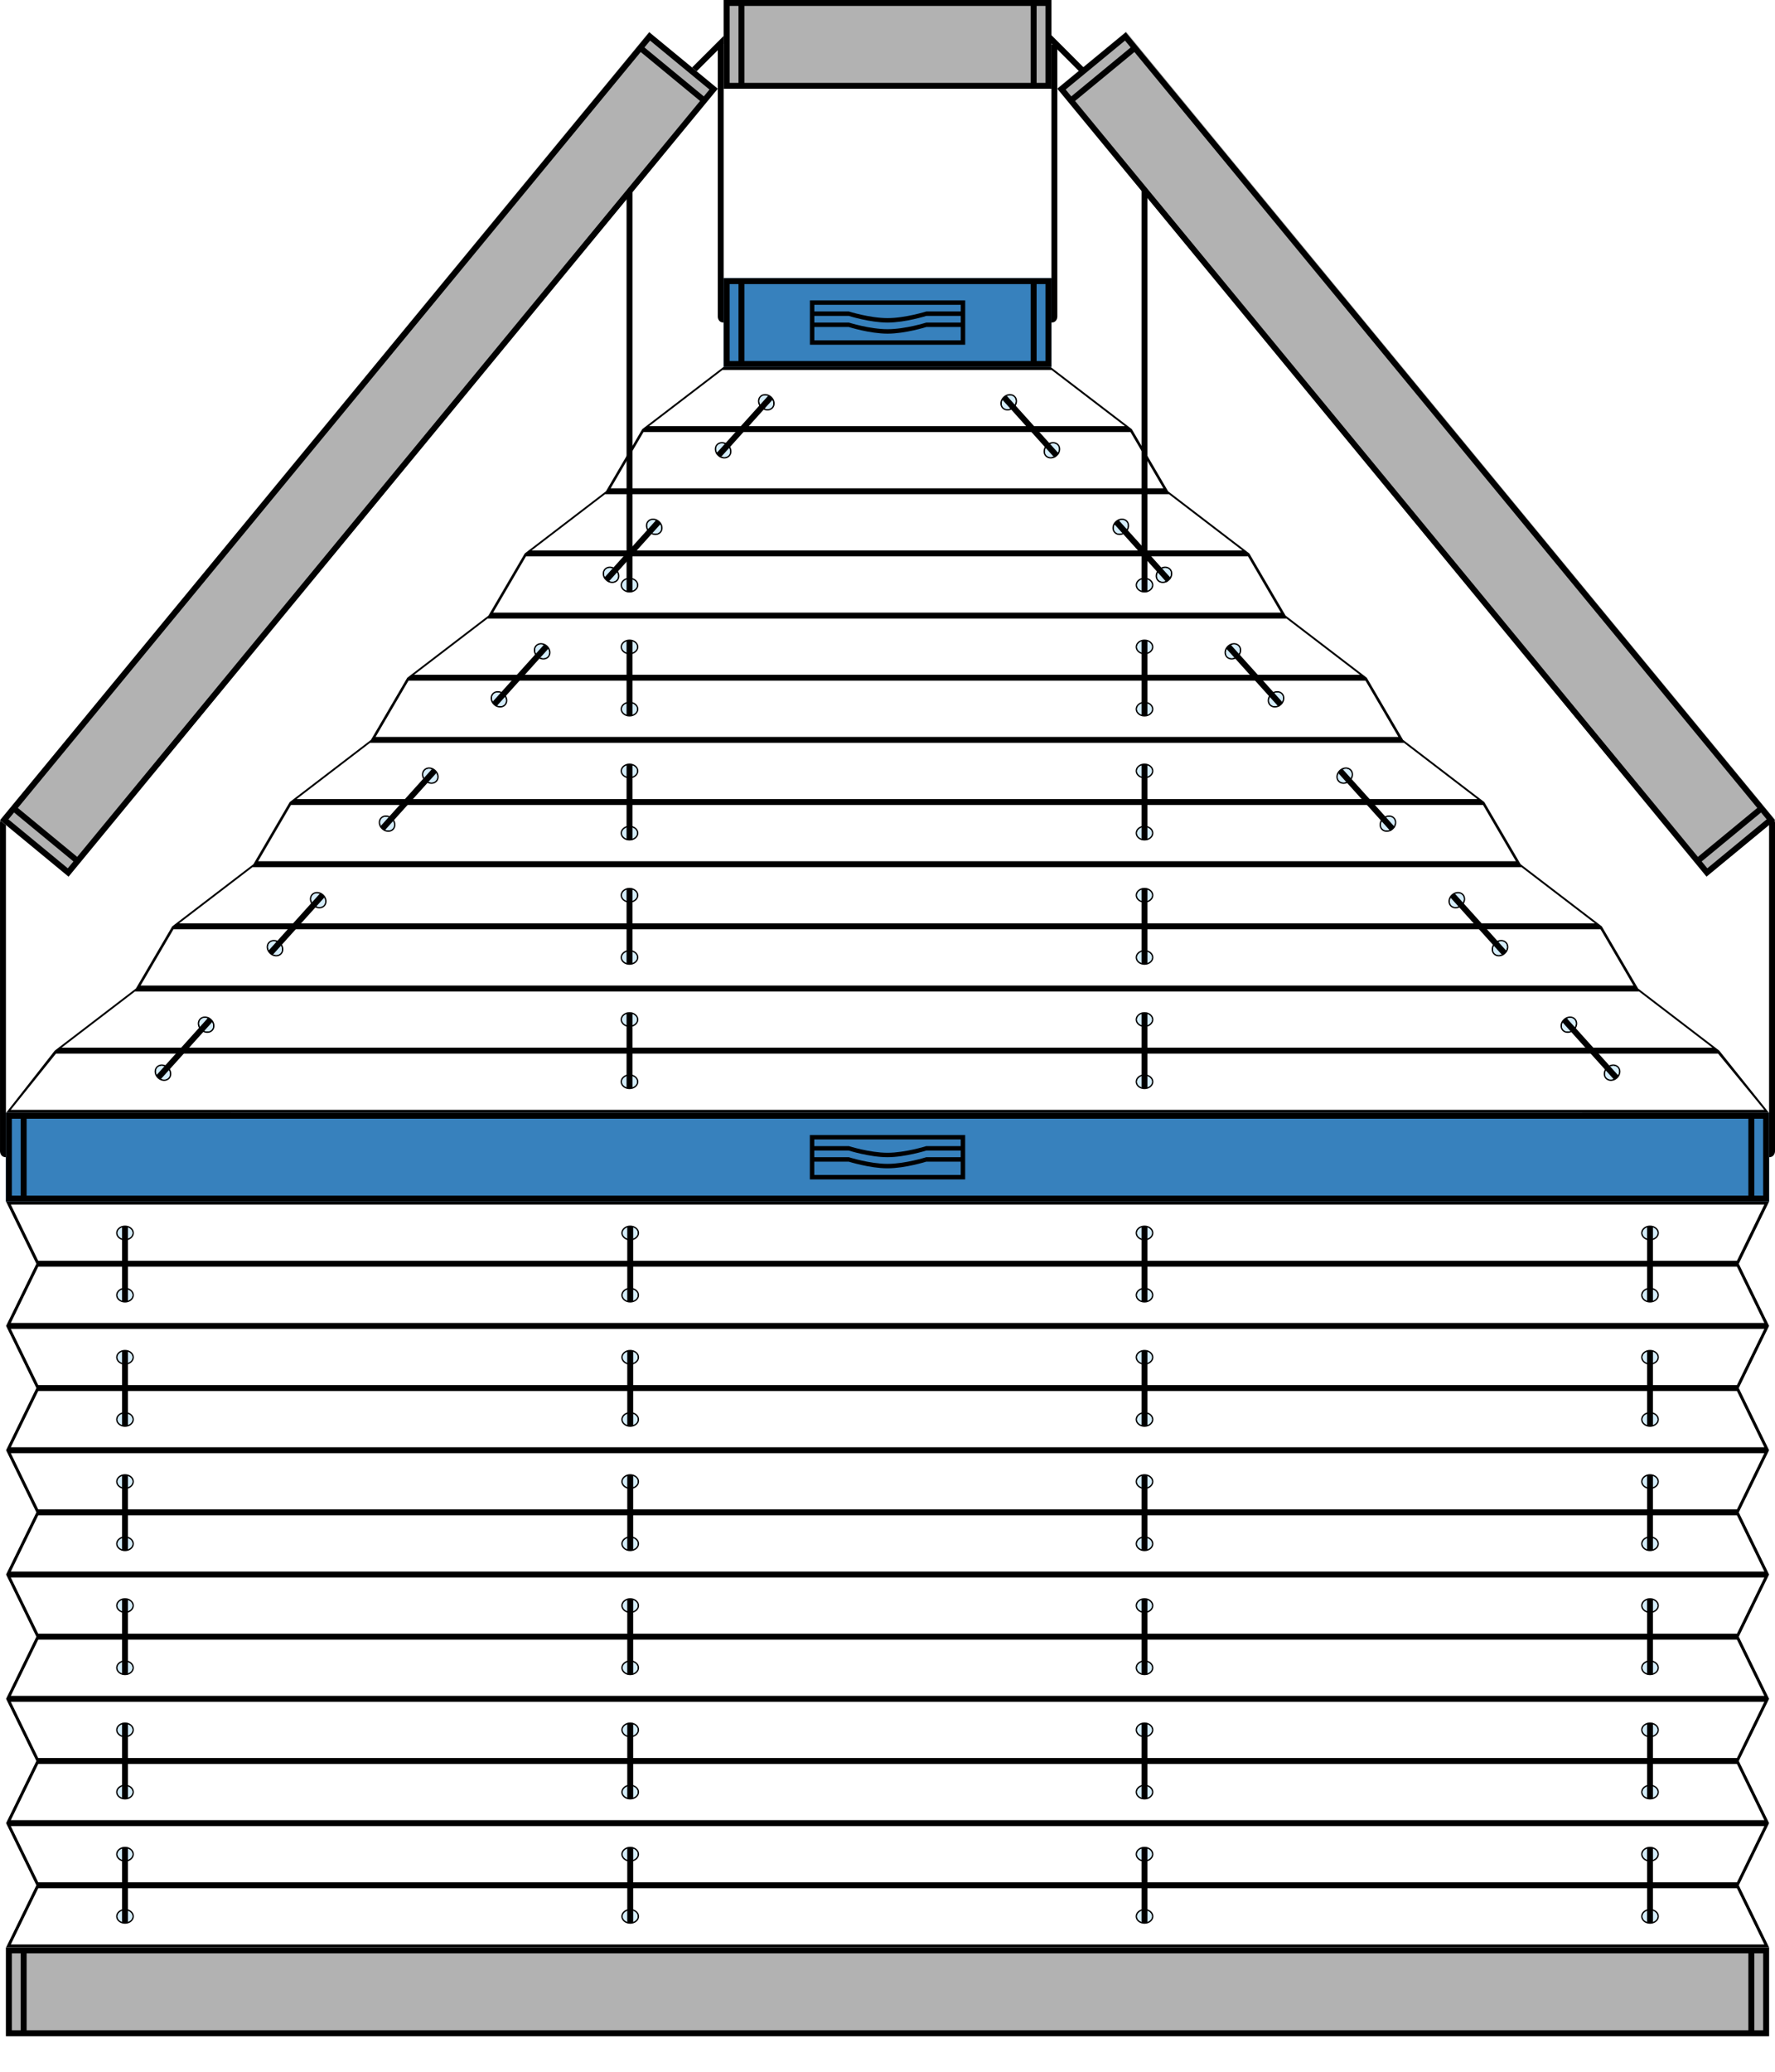 <?xml version="1.0" encoding="utf-8"?>
<!-- Generator: Adobe Illustrator 16.0.0, SVG Export Plug-In . SVG Version: 6.00 Build 0)  -->
<!DOCTYPE svg PUBLIC "-//W3C//DTD SVG 1.1//EN" "http://www.w3.org/Graphics/SVG/1.1/DTD/svg11.dtd">
<svg version="1.1" id="Ebene_1" xmlns="http://www.w3.org/2000/svg" xmlns:xlink="http://www.w3.org/1999/xlink" x="0px" y="0px"
	 width="170.08px" height="198.43px" viewBox="0 0 170.08 198.43" enable-background="new 0 0 170.08 198.43" xml:space="preserve">
<rect x="69.345" y="26.642" fill="#3781BD" width="31.401" height="8.504"/>
<path d="M100.179,34.579h-0.851v-7.37h0.851V34.579z M69.911,27.208h0.851v7.37h-0.851V27.208z M71.329,27.208h27.433v7.37H71.329
	V27.208z M100.745,35.146v-0.567v-7.37v-0.567h-0.566H69.911h-0.566v0.567v7.37v0.567h0.566h0.852h0.566h27.433h0.566h0.851H100.745
	z"/>
<g>
	<path d="M92.061,29.193v0.638h-3.298c0,0-2.017,0.637-3.718,0.637c-1.7,0-3.712-0.637-3.712-0.637H78.03v-0.638H92.061z
		 M88.763,30.894c0,0-2.017,0.637-3.718,0.637c-1.7,0-3.712-0.637-3.712-0.637H78.03v-0.638h3.297c0,0,2.018,0.638,3.718,0.638
		c1.701,0,3.721-0.638,3.721-0.638h3.295v0.638H88.763z M78.03,32.595v-1.276h3.297c0,0,2.018,0.638,3.718,0.638
		c1.701,0,3.721-0.638,3.721-0.638h3.295v1.276H78.03z M92.486,28.768H77.604v4.252h14.882V28.768z"/>
	<path d="M68.778,30.327V4.819c0-0.567,0.566-0.567,0.566-0.567v0.567v25.508v0.567C68.778,30.894,68.778,30.327,68.778,30.327"/>
</g>
<rect x="67.732" y="2.901" transform="matrix(-0.707 -0.708 0.708 -0.707 112.386 57.033)" width="0.567" height="4.639"/>
<rect x="0.568" y="106.58" fill="#3781BD" width="168.944" height="8.504"/>
<path d="M1.135,107.148h0.85v7.369h-0.85V107.148z M2.552,107.148h164.976v7.369H2.552V107.148z M168.096,107.148h0.85v7.369h-0.85
	V107.148z M168.945,106.58h-0.85h-0.567H2.552H1.985h-0.85H0.568v0.568v7.369v0.566h0.567h167.81h0.567v-0.566v-7.369v-0.568
	H168.945z"/>
<g>
	<path d="M92.056,109.133v0.637h-3.297c0,0-2.018,0.639-3.719,0.639c-1.7,0-3.712-0.639-3.712-0.639h-3.304v-0.637H92.056z
		 M88.759,110.832c0,0-2.018,0.639-3.719,0.639c-1.7,0-3.712-0.639-3.712-0.639h-3.304v-0.637h3.297c0,0,2.019,0.637,3.719,0.637
		c1.701,0,3.721-0.637,3.721-0.637h3.295v0.637H88.759z M78.024,112.533v-1.275h3.297c0,0,2.019,0.639,3.719,0.639
		c1.701,0,3.721-0.639,3.721-0.639h3.295v1.275H78.024z M92.481,108.707H77.599v4.252h14.883V108.707z"/>
	<path d="M0.001,110.266V78.832c0-0.567,0.567-0.567,0.567-0.567v0.567v31.434v0.566C0.001,110.832,0.001,110.266,0.001,110.266"/>
	<path d="M37.619,79.357c-0.218,0.242-0.63,0.227-0.921-0.035c-0.291-0.263-0.35-0.67-0.133-0.912
		c0.218-0.242,0.63-0.226,0.921,0.035C37.776,78.707,37.835,79.117,37.619,79.357 M37.724,79.453
		c0.272-0.303,0.21-0.803-0.139-1.116s-0.853-0.324-1.125-0.022c-0.272,0.303-0.21,0.803,0.139,1.116S37.452,79.755,37.724,79.453"
		/>
	<path fill="#D4EDFB" d="M36.697,79.321c0.291,0.263,0.703,0.278,0.921,0.036c0.217-0.241,0.158-0.65-0.133-0.911
		c-0.291-0.262-0.703-0.278-0.921-0.036C36.348,78.651,36.406,79.06,36.697,79.321"/>
	<path d="M41.757,74.762c-0.218,0.242-0.63,0.227-0.921-0.035c-0.291-0.263-0.35-0.67-0.133-0.912
		c0.218-0.242,0.63-0.226,0.921,0.035C41.915,74.111,41.974,74.521,41.757,74.762 M41.862,74.857
		c0.272-0.303,0.21-0.803-0.139-1.116s-0.853-0.324-1.125-0.022c-0.272,0.303-0.21,0.803,0.139,1.116
		C41.085,75.148,41.59,75.159,41.862,74.857"/>
	<path fill="#D4EDFB" d="M40.835,74.726c0.291,0.263,0.703,0.278,0.921,0.036c0.217-0.241,0.158-0.65-0.133-0.911
		c-0.291-0.262-0.703-0.278-0.921-0.036C40.485,74.056,40.544,74.464,40.835,74.726"/>
	<path d="M31.018,86.689c-0.218,0.242-0.63,0.226-0.921-0.037c-0.291-0.262-0.35-0.67-0.133-0.911
		c0.218-0.242,0.63-0.226,0.921,0.036S31.234,86.447,31.018,86.689 M31.123,86.784c0.272-0.302,0.21-0.802-0.139-1.116
		s-0.853-0.324-1.125-0.021c-0.272,0.302-0.21,0.802,0.139,1.115C30.347,87.076,30.851,87.086,31.123,86.784"/>
	<path fill="#D4EDFB" d="M30.097,86.652c0.291,0.262,0.703,0.278,0.921,0.037c0.217-0.242,0.158-0.65-0.133-0.912
		s-0.703-0.279-0.921-0.037C29.747,85.982,29.806,86.391,30.097,86.652"/>
	<path d="M20.278,98.615c-0.218,0.242-0.63,0.227-0.921-0.035s-0.35-0.67-0.133-0.912c0.218-0.242,0.63-0.227,0.921,0.035
		C20.437,97.967,20.496,98.375,20.278,98.615 M20.383,98.711c0.272-0.303,0.21-0.803-0.139-1.115
		c-0.349-0.314-0.853-0.324-1.125-0.023c-0.272,0.303-0.21,0.803,0.139,1.117S20.111,99.014,20.383,98.711"/>
	<path fill="#D4EDFB" d="M19.357,98.58c0.291,0.262,0.703,0.277,0.921,0.035c0.217-0.24,0.158-0.65-0.133-0.91
		c-0.291-0.262-0.703-0.279-0.921-0.037C19.007,97.91,19.066,98.318,19.357,98.58"/>
	<path d="M26.879,91.285c-0.218,0.242-0.63,0.226-0.921-0.037c-0.291-0.262-0.35-0.67-0.133-0.911
		c0.218-0.242,0.63-0.226,0.921,0.036S27.097,91.044,26.879,91.285 M26.984,91.38c0.272-0.302,0.21-0.802-0.139-1.116
		c-0.349-0.314-0.853-0.324-1.125-0.021c-0.272,0.302-0.21,0.802,0.139,1.115C26.208,91.672,26.712,91.682,26.984,91.38"/>
	<path fill="#D4EDFB" d="M25.958,91.248c0.291,0.262,0.703,0.278,0.921,0.037c0.217-0.242,0.158-0.65-0.133-0.912
		s-0.703-0.279-0.921-0.037C25.608,90.578,25.667,90.986,25.958,91.248"/>
	<path d="M16.14,103.211c-0.218,0.242-0.63,0.227-0.921-0.035s-0.35-0.67-0.133-0.912c0.218-0.242,0.63-0.225,0.921,0.035
		C16.298,102.563,16.357,102.969,16.14,103.211 M16.246,103.307c0.272-0.303,0.21-0.803-0.139-1.115
		c-0.349-0.314-0.853-0.324-1.125-0.023c-0.272,0.303-0.21,0.803,0.139,1.117C15.469,103.6,15.973,103.609,16.246,103.307"/>
	<path fill="#D4EDFB" d="M15.219,103.176c0.291,0.262,0.703,0.277,0.921,0.035c0.217-0.24,0.158-0.65-0.133-0.91
		c-0.291-0.262-0.703-0.279-0.921-0.037C14.869,102.506,14.928,102.914,15.219,103.176"/>
</g>
<rect x="35.396" y="76.313" transform="matrix(0.669 -0.743 0.743 0.669 -43.967 54.43)" width="7.509" height="0.568"/>
<rect x="24.677" y="88.218" transform="matrix(0.669 -0.743 0.743 0.669 -56.358 50.403)" width="7.509" height="0.569"/>
<rect x="13.938" y="100.145" transform="matrix(0.669 -0.743 0.743 0.669 -68.776 46.372)" width="7.509" height="0.567"/>
<g>
	<path d="M48.338,67.453c-0.218,0.242-0.63,0.226-0.921-0.036s-0.35-0.67-0.133-0.912c0.218-0.242,0.63-0.225,0.921,0.036
		C48.496,66.803,48.556,67.211,48.338,67.453 M48.442,67.547c0.272-0.302,0.211-0.802-0.139-1.116
		c-0.349-0.314-0.853-0.324-1.125-0.022c-0.271,0.302-0.209,0.802,0.139,1.116C47.667,67.84,48.171,67.85,48.442,67.547"/>
	<path fill="#D4EDFB" d="M47.417,67.416c0.291,0.262,0.703,0.278,0.921,0.036c0.218-0.241,0.158-0.65-0.133-0.911
		c-0.291-0.262-0.703-0.279-0.921-0.037C47.067,66.746,47.126,67.154,47.417,67.416"/>
	<path d="M52.476,62.857c-0.217,0.242-0.629,0.226-0.92-0.036c-0.291-0.262-0.351-0.67-0.134-0.912
		c0.218-0.242,0.63-0.225,0.921,0.036C52.634,62.207,52.692,62.616,52.476,62.857 M52.581,62.952
		c0.271-0.302,0.21-0.802-0.139-1.116c-0.35-0.314-0.854-0.324-1.125-0.022c-0.272,0.302-0.211,0.802,0.139,1.116
		S52.31,63.254,52.581,62.952"/>
	<path fill="#D4EDFB" d="M51.556,62.82c0.291,0.262,0.703,0.278,0.92,0.036c0.217-0.241,0.158-0.65-0.133-0.911
		c-0.291-0.262-0.703-0.279-0.921-0.037C51.205,62.15,51.265,62.559,51.556,62.82"/>
</g>
<rect x="46.116" y="64.408" transform="matrix(0.669 -0.743 0.743 0.669 -31.575 58.465)" width="7.509" height="0.568"/>
<g>
	<path d="M59.077,55.525c-0.218,0.242-0.63,0.226-0.921-0.036c-0.291-0.262-0.351-0.67-0.133-0.912
		c0.218-0.242,0.63-0.225,0.921,0.036C59.235,54.875,59.294,55.285,59.077,55.525 M59.183,55.621
		c0.271-0.302,0.209-0.802-0.139-1.116c-0.35-0.314-0.854-0.324-1.125-0.022c-0.272,0.302-0.211,0.802,0.139,1.116
		C58.406,55.913,58.91,55.922,59.183,55.621"/>
	<path fill="#D4EDFB" d="M58.156,55.489c0.291,0.262,0.703,0.278,0.921,0.036c0.217-0.241,0.158-0.649-0.133-0.911
		s-0.703-0.279-0.922-0.037C57.806,54.819,57.865,55.227,58.156,55.489"/>
	<path d="M63.216,50.93c-0.219,0.242-0.631,0.226-0.922-0.036c-0.291-0.262-0.35-0.67-0.133-0.912
		c0.219-0.242,0.631-0.225,0.921,0.036C63.373,50.28,63.433,50.689,63.216,50.93 M63.32,51.025c0.272-0.302,0.21-0.802-0.14-1.116
		c-0.349-0.314-0.853-0.324-1.125-0.022c-0.271,0.302-0.209,0.802,0.14,1.116S63.048,51.327,63.32,51.025"/>
	<path fill="#D4EDFB" d="M62.294,50.894c0.291,0.262,0.703,0.278,0.922,0.036c0.217-0.241,0.157-0.649-0.134-0.911
		s-0.702-0.279-0.921-0.037C61.944,50.224,62.003,50.631,62.294,50.894"/>
</g>
<rect x="56.854" y="52.481" transform="matrix(0.669 -0.743 0.743 0.669 -19.158 62.498)" width="7.51" height="0.567"/>
<g>
	<path d="M69.816,43.599c-0.218,0.242-0.63,0.226-0.921-0.036s-0.35-0.67-0.133-0.912c0.218-0.242,0.629-0.225,0.92,0.036
		C69.974,42.949,70.033,43.357,69.816,43.599 M69.921,43.693c0.272-0.302,0.211-0.802-0.139-1.116s-0.854-0.324-1.125-0.022
		c-0.271,0.302-0.21,0.802,0.139,1.116C69.146,43.985,69.649,43.996,69.921,43.693"/>
	<path fill="#D4EDFB" d="M68.896,43.562c0.291,0.262,0.703,0.278,0.921,0.036c0.217-0.241,0.157-0.649-0.134-0.911
		c-0.291-0.262-0.702-0.279-0.92-0.037C68.546,42.892,68.604,43.3,68.896,43.562"/>
	<path d="M73.954,39.003c-0.218,0.242-0.63,0.226-0.921-0.036s-0.351-0.67-0.133-0.912c0.218-0.242,0.63-0.225,0.921,0.036
		C74.112,38.353,74.171,38.762,73.954,39.003 M74.06,39.098c0.271-0.302,0.209-0.802-0.139-1.116
		c-0.35-0.314-0.854-0.324-1.125-0.022c-0.272,0.302-0.211,0.802,0.139,1.116C73.283,39.39,73.787,39.4,74.06,39.098"/>
	<path fill="#D4EDFB" d="M73.033,38.966c0.291,0.262,0.703,0.278,0.921,0.036c0.217-0.241,0.158-0.649-0.133-0.911
		c-0.291-0.262-0.703-0.279-0.921-0.037C72.683,38.296,72.742,38.705,73.033,38.966"/>
</g>
<rect x="67.594" y="40.554" transform="matrix(0.669 -0.743 0.743 0.669 -6.739 66.541)" width="7.51" height="0.567"/>
<path d="M3.664,180.852h162.768l2.627,5.385H1.036L3.664,180.852z M1.036,174.896h168.022l-2.627,5.387H3.664L1.036,174.896z
	 M3.664,168.945h162.768l2.627,5.385H1.036L3.664,168.945z M1.036,162.992h168.022l-2.627,5.387H3.664L1.036,162.992z
	 M3.664,157.039h162.768l2.627,5.387H1.036L3.664,157.039z M1.036,151.086h168.022l-2.627,5.387H3.664L1.036,151.086z
	 M3.664,145.133h162.768l2.627,5.387H1.036L3.664,145.133z M1.036,139.18h168.022l-2.627,5.385H3.664L1.036,139.18z M3.664,133.227
	h162.768l2.627,5.387H1.036L3.664,133.227z M1.036,127.275h168.022l-2.627,5.385H3.664L1.036,127.275z M3.664,121.32h162.768
	l2.627,5.389H1.036L3.664,121.32z M1.036,115.369h168.022l-2.627,5.385H3.664L1.036,115.369z M0.583,115.086l2.902,5.953
	l-2.902,5.951l2.902,5.953l-2.902,5.953l2.902,5.953l-2.902,5.953l2.902,5.953l-2.902,5.953l2.902,5.953l-2.902,5.951l2.902,5.953
	l-2.902,5.953h168.931l-2.904-5.953l2.904-5.953l-2.904-5.951l2.904-5.953l-2.904-5.953l2.904-5.953l-2.904-5.953l2.904-5.953
	l-2.904-5.953l2.904-5.953l-2.904-5.951l2.904-5.953H0.583z"/>
<g>
	<path d="M158.812,159.732c0,0.313-0.316,0.566-0.708,0.566s-0.709-0.254-0.709-0.566s0.317-0.566,0.709-0.566
		S158.812,159.42,158.812,159.732 M158.954,159.732c0-0.391-0.381-0.709-0.851-0.709s-0.851,0.318-0.851,0.709
		s0.381,0.709,0.851,0.709S158.954,160.123,158.954,159.732"/>
	<path fill="#D4EDFB" d="M158.104,160.299c0.391,0,0.709-0.254,0.709-0.566s-0.318-0.566-0.709-0.566s-0.709,0.254-0.709,0.566
		S157.713,160.299,158.104,160.299"/>
	<path d="M158.812,153.779c0,0.313-0.316,0.566-0.708,0.566s-0.709-0.254-0.709-0.566s0.317-0.566,0.709-0.566
		S158.812,153.467,158.812,153.779 M158.954,153.779c0-0.391-0.381-0.709-0.851-0.709s-0.851,0.318-0.851,0.709
		s0.381,0.709,0.851,0.709S158.954,154.17,158.954,153.779"/>
	<path fill="#D4EDFB" d="M158.104,154.346c0.391,0,0.709-0.254,0.709-0.566s-0.318-0.566-0.709-0.566s-0.709,0.254-0.709,0.566
		S157.713,154.346,158.104,154.346"/>
	<path d="M158.812,165.686c0,0.313-0.316,0.566-0.708,0.566s-0.709-0.254-0.709-0.566s0.317-0.566,0.709-0.566
		S158.812,165.373,158.812,165.686 M158.954,165.686c0-0.391-0.381-0.709-0.851-0.709s-0.851,0.318-0.851,0.709
		s0.381,0.709,0.851,0.709S158.954,166.076,158.954,165.686"/>
	<path fill="#D4EDFB" d="M158.104,166.252c0.391,0,0.709-0.254,0.709-0.566s-0.318-0.566-0.709-0.566s-0.709,0.254-0.709,0.566
		S157.713,166.252,158.104,166.252"/>
	<path d="M158.812,177.592c0,0.313-0.316,0.566-0.708,0.566s-0.709-0.254-0.709-0.566c0-0.314,0.317-0.568,0.709-0.568
		S158.812,177.277,158.812,177.592 M158.954,177.592c0-0.393-0.381-0.709-0.851-0.709s-0.851,0.316-0.851,0.709
		c0,0.391,0.381,0.709,0.851,0.709S158.954,177.982,158.954,177.592"/>
	<path fill="#D4EDFB" d="M158.104,178.158c0.391,0,0.709-0.254,0.709-0.566c0-0.314-0.318-0.568-0.709-0.568
		s-0.709,0.254-0.709,0.568C157.395,177.904,157.713,178.158,158.104,178.158"/>
	<path d="M158.812,171.639c0,0.313-0.316,0.566-0.708,0.566s-0.709-0.254-0.709-0.566s0.317-0.568,0.709-0.568
		S158.812,171.326,158.812,171.639 M158.954,171.639c0-0.391-0.381-0.709-0.851-0.709s-0.851,0.318-0.851,0.709
		s0.381,0.709,0.851,0.709S158.954,172.029,158.954,171.639"/>
	<path fill="#D4EDFB" d="M158.104,172.205c0.391,0,0.709-0.254,0.709-0.566c0-0.314-0.318-0.568-0.709-0.568
		s-0.709,0.254-0.709,0.568C157.395,171.951,157.713,172.205,158.104,172.205"/>
	<path d="M158.812,183.543c0,0.314-0.316,0.568-0.708,0.568s-0.709-0.254-0.709-0.568c0-0.313,0.317-0.566,0.709-0.566
		S158.812,183.23,158.812,183.543 M158.954,183.543c0-0.391-0.381-0.709-0.851-0.709s-0.851,0.318-0.851,0.709
		c0,0.393,0.381,0.709,0.851,0.709S158.954,183.936,158.954,183.543"/>
	<path fill="#D4EDFB" d="M158.104,184.111c0.391,0,0.709-0.254,0.709-0.568c0-0.313-0.318-0.566-0.709-0.566
		s-0.709,0.254-0.709,0.566C157.395,183.857,157.713,184.111,158.104,184.111"/>
</g>
<rect x="157.821" y="153.156" width="0.565" height="7.229"/>
<rect x="157.821" y="165.033" width="0.565" height="7.229"/>
<rect x="157.821" y="176.938" width="0.565" height="7.229"/>
<g>
	<path d="M158.812,147.855c0,0.313-0.316,0.566-0.708,0.566s-0.709-0.254-0.709-0.566s0.317-0.566,0.709-0.566
		S158.812,147.543,158.812,147.855 M158.954,147.855c0-0.391-0.381-0.709-0.851-0.709s-0.851,0.318-0.851,0.709
		s0.381,0.709,0.851,0.709S158.954,148.246,158.954,147.855"/>
	<path fill="#D4EDFB" d="M158.104,148.422c0.391,0,0.709-0.254,0.709-0.566s-0.318-0.568-0.709-0.568s-0.709,0.256-0.709,0.568
		S157.713,148.422,158.104,148.422"/>
	<path d="M158.812,141.902c0,0.313-0.316,0.566-0.708,0.566s-0.709-0.254-0.709-0.566s0.317-0.566,0.709-0.566
		S158.812,141.59,158.812,141.902 M158.954,141.902c0-0.391-0.381-0.709-0.851-0.709s-0.851,0.318-0.851,0.709
		s0.381,0.709,0.851,0.709S158.954,142.293,158.954,141.902"/>
	<path fill="#D4EDFB" d="M158.104,142.469c0.391,0,0.709-0.254,0.709-0.566s-0.318-0.566-0.709-0.566s-0.709,0.254-0.709,0.566
		S157.713,142.469,158.104,142.469"/>
</g>
<rect x="157.821" y="141.279" width="0.565" height="7.229"/>
<g>
	<path d="M158.812,135.949c0,0.313-0.316,0.566-0.708,0.566s-0.709-0.254-0.709-0.566s0.317-0.566,0.709-0.566
		S158.812,135.637,158.812,135.949 M158.954,135.949c0-0.391-0.381-0.709-0.851-0.709s-0.851,0.318-0.851,0.709
		s0.381,0.709,0.851,0.709S158.954,136.34,158.954,135.949"/>
	<path fill="#D4EDFB" d="M158.104,136.516c0.391,0,0.709-0.254,0.709-0.566s-0.318-0.566-0.709-0.566s-0.709,0.254-0.709,0.566
		S157.713,136.516,158.104,136.516"/>
	<path d="M158.812,129.996c0,0.314-0.316,0.568-0.708,0.568s-0.709-0.254-0.709-0.568c0-0.313,0.317-0.566,0.709-0.566
		S158.812,129.684,158.812,129.996 M158.954,129.996c0-0.391-0.381-0.709-0.851-0.709s-0.851,0.318-0.851,0.709
		s0.381,0.709,0.851,0.709S158.954,130.387,158.954,129.996"/>
	<path fill="#D4EDFB" d="M158.104,130.564c0.391,0,0.709-0.256,0.709-0.568s-0.318-0.566-0.709-0.566s-0.709,0.254-0.709,0.566
		S157.713,130.564,158.104,130.564"/>
</g>
<rect x="157.821" y="129.371" width="0.565" height="7.23"/>
<g>
	<path d="M158.812,124.043c0,0.314-0.316,0.568-0.708,0.568s-0.709-0.254-0.709-0.568c0-0.313,0.317-0.566,0.709-0.566
		S158.812,123.73,158.812,124.043 M158.954,124.043c0-0.391-0.381-0.709-0.851-0.709s-0.851,0.318-0.851,0.709
		c0,0.393,0.381,0.709,0.851,0.709S158.954,124.436,158.954,124.043"/>
	<path fill="#D4EDFB" d="M158.104,124.611c0.391,0,0.709-0.254,0.709-0.568c0-0.313-0.318-0.566-0.709-0.566
		s-0.709,0.254-0.709,0.566C157.395,124.357,157.713,124.611,158.104,124.611"/>
	<path d="M158.812,118.092c0,0.313-0.316,0.566-0.708,0.566s-0.709-0.254-0.709-0.566c0-0.314,0.317-0.568,0.709-0.568
		S158.812,117.777,158.812,118.092 M158.954,118.092c0-0.393-0.381-0.711-0.851-0.711s-0.851,0.318-0.851,0.711
		c0,0.391,0.381,0.709,0.851,0.709S158.954,118.482,158.954,118.092"/>
	<path fill="#D4EDFB" d="M158.104,118.658c0.391,0,0.709-0.254,0.709-0.566c0-0.314-0.318-0.568-0.709-0.568
		s-0.709,0.254-0.709,0.568C157.395,118.404,157.713,118.658,158.104,118.658"/>
</g>
<rect x="157.821" y="117.467" width="0.565" height="7.229"/>
<g>
	<path d="M110.374,159.732c0,0.313-0.317,0.566-0.708,0.566c-0.393,0-0.709-0.254-0.709-0.566s0.316-0.566,0.709-0.566
		C110.057,159.166,110.374,159.42,110.374,159.732 M110.516,159.732c0-0.391-0.381-0.709-0.85-0.709
		c-0.471,0-0.852,0.318-0.852,0.709s0.381,0.709,0.852,0.709C110.135,160.441,110.516,160.123,110.516,159.732"/>
	<path fill="#D4EDFB" d="M109.665,160.299c0.392,0,0.709-0.254,0.709-0.566s-0.317-0.566-0.709-0.566
		c-0.391,0-0.709,0.254-0.709,0.566S109.274,160.299,109.665,160.299"/>
	<path d="M110.374,153.779c0,0.313-0.317,0.566-0.708,0.566c-0.393,0-0.709-0.254-0.709-0.566s0.316-0.566,0.709-0.566
		C110.057,153.213,110.374,153.467,110.374,153.779 M110.516,153.779c0-0.391-0.381-0.709-0.85-0.709
		c-0.471,0-0.852,0.318-0.852,0.709s0.381,0.709,0.852,0.709C110.135,154.488,110.516,154.17,110.516,153.779"/>
	<path fill="#D4EDFB" d="M109.665,154.346c0.392,0,0.709-0.254,0.709-0.566s-0.317-0.566-0.709-0.566
		c-0.391,0-0.709,0.254-0.709,0.566S109.274,154.346,109.665,154.346"/>
	<path d="M110.374,165.686c0,0.313-0.317,0.566-0.708,0.566c-0.393,0-0.709-0.254-0.709-0.566s0.316-0.566,0.709-0.566
		C110.057,165.119,110.374,165.373,110.374,165.686 M110.516,165.686c0-0.391-0.381-0.709-0.85-0.709
		c-0.471,0-0.852,0.318-0.852,0.709s0.381,0.709,0.852,0.709C110.135,166.395,110.516,166.076,110.516,165.686"/>
	<path fill="#D4EDFB" d="M109.665,166.252c0.392,0,0.709-0.254,0.709-0.566s-0.317-0.566-0.709-0.566
		c-0.391,0-0.709,0.254-0.709,0.566S109.274,166.252,109.665,166.252"/>
	<path d="M110.374,177.592c0,0.313-0.317,0.566-0.708,0.566c-0.393,0-0.709-0.254-0.709-0.566c0-0.314,0.316-0.568,0.709-0.568
		C110.057,177.023,110.374,177.277,110.374,177.592 M110.516,177.592c0-0.393-0.381-0.709-0.85-0.709
		c-0.471,0-0.852,0.316-0.852,0.709c0,0.391,0.381,0.709,0.852,0.709C110.135,178.301,110.516,177.982,110.516,177.592"/>
	<path fill="#D4EDFB" d="M109.665,178.158c0.392,0,0.709-0.254,0.709-0.566c0-0.314-0.317-0.568-0.709-0.568
		c-0.391,0-0.709,0.254-0.709,0.568C108.956,177.904,109.274,178.158,109.665,178.158"/>
	<path d="M110.374,171.639c0,0.313-0.317,0.566-0.708,0.566c-0.393,0-0.709-0.254-0.709-0.566s0.316-0.568,0.709-0.568
		C110.057,171.07,110.374,171.326,110.374,171.639 M110.516,171.639c0-0.391-0.381-0.709-0.85-0.709
		c-0.471,0-0.852,0.318-0.852,0.709s0.381,0.709,0.852,0.709C110.135,172.348,110.516,172.029,110.516,171.639"/>
	<path fill="#D4EDFB" d="M109.665,172.205c0.392,0,0.709-0.254,0.709-0.566c0-0.314-0.317-0.568-0.709-0.568
		c-0.391,0-0.709,0.254-0.709,0.568C108.956,171.951,109.274,172.205,109.665,172.205"/>
	<path d="M110.374,183.543c0,0.314-0.317,0.568-0.708,0.568c-0.393,0-0.709-0.254-0.709-0.568c0-0.313,0.316-0.566,0.709-0.566
		C110.057,182.977,110.374,183.23,110.374,183.543 M110.516,183.543c0-0.391-0.381-0.709-0.85-0.709
		c-0.471,0-0.852,0.318-0.852,0.709c0,0.393,0.381,0.709,0.852,0.709C110.135,184.252,110.516,183.936,110.516,183.543"/>
	<path fill="#D4EDFB" d="M109.665,184.111c0.392,0,0.709-0.254,0.709-0.568c0-0.313-0.317-0.566-0.709-0.566
		c-0.391,0-0.709,0.254-0.709,0.566C108.956,183.857,109.274,184.111,109.665,184.111"/>
</g>
<rect x="109.382" y="153.156" width="0.567" height="7.229"/>
<rect x="109.382" y="165.033" width="0.567" height="7.229"/>
<rect x="109.382" y="176.938" width="0.567" height="7.229"/>
<g>
	<path d="M110.374,147.855c0,0.313-0.317,0.566-0.708,0.566c-0.393,0-0.709-0.254-0.709-0.566s0.316-0.566,0.709-0.566
		C110.057,147.289,110.374,147.543,110.374,147.855 M110.516,147.855c0-0.391-0.381-0.709-0.85-0.709
		c-0.471,0-0.852,0.318-0.852,0.709s0.381,0.709,0.852,0.709C110.135,148.564,110.516,148.246,110.516,147.855"/>
	<path fill="#D4EDFB" d="M109.665,148.422c0.392,0,0.709-0.254,0.709-0.566s-0.317-0.568-0.709-0.568
		c-0.391,0-0.709,0.256-0.709,0.568S109.274,148.422,109.665,148.422"/>
	<path d="M110.374,141.902c0,0.313-0.317,0.566-0.708,0.566c-0.393,0-0.709-0.254-0.709-0.566s0.316-0.566,0.709-0.566
		C110.057,141.336,110.374,141.59,110.374,141.902 M110.516,141.902c0-0.391-0.381-0.709-0.85-0.709
		c-0.471,0-0.852,0.318-0.852,0.709s0.381,0.709,0.852,0.709C110.135,142.611,110.516,142.293,110.516,141.902"/>
	<path fill="#D4EDFB" d="M109.665,142.469c0.392,0,0.709-0.254,0.709-0.566s-0.317-0.566-0.709-0.566
		c-0.391,0-0.709,0.254-0.709,0.566S109.274,142.469,109.665,142.469"/>
</g>
<rect x="109.382" y="141.279" width="0.567" height="7.229"/>
<g>
	<path d="M110.374,135.949c0,0.313-0.317,0.566-0.708,0.566c-0.393,0-0.709-0.254-0.709-0.566s0.316-0.566,0.709-0.566
		C110.057,135.383,110.374,135.637,110.374,135.949 M110.516,135.949c0-0.391-0.381-0.709-0.85-0.709
		c-0.471,0-0.852,0.318-0.852,0.709s0.381,0.709,0.852,0.709C110.135,136.658,110.516,136.34,110.516,135.949"/>
	<path fill="#D4EDFB" d="M109.665,136.516c0.392,0,0.709-0.254,0.709-0.566s-0.317-0.566-0.709-0.566
		c-0.391,0-0.709,0.254-0.709,0.566S109.274,136.516,109.665,136.516"/>
	<path d="M110.374,129.996c0,0.314-0.317,0.568-0.708,0.568c-0.393,0-0.709-0.254-0.709-0.568c0-0.313,0.316-0.566,0.709-0.566
		C110.057,129.43,110.374,129.684,110.374,129.996 M110.516,129.996c0-0.391-0.381-0.709-0.85-0.709
		c-0.471,0-0.852,0.318-0.852,0.709s0.381,0.709,0.852,0.709C110.135,130.705,110.516,130.387,110.516,129.996"/>
	<path fill="#D4EDFB" d="M109.665,130.564c0.392,0,0.709-0.256,0.709-0.568s-0.317-0.566-0.709-0.566
		c-0.391,0-0.709,0.254-0.709,0.566S109.274,130.564,109.665,130.564"/>
</g>
<rect x="109.382" y="129.371" width="0.567" height="7.23"/>
<g>
	<path d="M110.374,124.043c0,0.314-0.317,0.568-0.708,0.568c-0.393,0-0.709-0.254-0.709-0.568c0-0.313,0.316-0.566,0.709-0.566
		C110.057,123.477,110.374,123.73,110.374,124.043 M110.516,124.043c0-0.391-0.381-0.709-0.85-0.709
		c-0.471,0-0.852,0.318-0.852,0.709c0,0.393,0.381,0.709,0.852,0.709C110.135,124.752,110.516,124.436,110.516,124.043"/>
	<path fill="#D4EDFB" d="M109.665,124.611c0.392,0,0.709-0.254,0.709-0.568c0-0.313-0.317-0.566-0.709-0.566
		c-0.391,0-0.709,0.254-0.709,0.566C108.956,124.357,109.274,124.611,109.665,124.611"/>
	<path d="M110.374,118.092c0,0.313-0.317,0.566-0.708,0.566c-0.393,0-0.709-0.254-0.709-0.566c0-0.314,0.316-0.568,0.709-0.568
		C110.057,117.523,110.374,117.777,110.374,118.092 M110.516,118.092c0-0.393-0.381-0.711-0.85-0.711
		c-0.471,0-0.852,0.318-0.852,0.711c0,0.391,0.381,0.709,0.852,0.709C110.135,118.801,110.516,118.482,110.516,118.092"/>
	<path fill="#D4EDFB" d="M109.665,118.658c0.392,0,0.709-0.254,0.709-0.566c0-0.314-0.317-0.568-0.709-0.568
		c-0.391,0-0.709,0.254-0.709,0.568C108.956,118.404,109.274,118.658,109.665,118.658"/>
</g>
<rect x="109.382" y="117.467" width="0.567" height="7.229"/>
<g>
	<path d="M61.095,159.732c0,0.313-0.317,0.566-0.708,0.566c-0.392,0-0.709-0.254-0.709-0.566s0.317-0.566,0.709-0.566
		C60.777,159.166,61.095,159.42,61.095,159.732 M61.237,159.732c0-0.391-0.382-0.709-0.851-0.709c-0.47,0-0.851,0.318-0.851,0.709
		s0.381,0.709,0.851,0.709C60.855,160.441,61.237,160.123,61.237,159.732"/>
	<path fill="#D4EDFB" d="M60.386,160.299c0.392,0,0.709-0.254,0.709-0.566s-0.317-0.566-0.709-0.566
		c-0.391,0-0.709,0.254-0.709,0.566S59.995,160.299,60.386,160.299"/>
	<path d="M61.095,153.779c0,0.313-0.317,0.566-0.708,0.566c-0.392,0-0.709-0.254-0.709-0.566s0.317-0.566,0.709-0.566
		C60.777,153.213,61.095,153.467,61.095,153.779 M61.237,153.779c0-0.391-0.382-0.709-0.851-0.709c-0.47,0-0.851,0.318-0.851,0.709
		s0.381,0.709,0.851,0.709C60.855,154.488,61.237,154.17,61.237,153.779"/>
	<path fill="#D4EDFB" d="M60.386,154.346c0.392,0,0.709-0.254,0.709-0.566s-0.317-0.566-0.709-0.566
		c-0.391,0-0.709,0.254-0.709,0.566S59.995,154.346,60.386,154.346"/>
	<path d="M61.095,165.686c0,0.313-0.317,0.566-0.708,0.566c-0.392,0-0.709-0.254-0.709-0.566s0.317-0.566,0.709-0.566
		C60.777,165.119,61.095,165.373,61.095,165.686 M61.237,165.686c0-0.391-0.382-0.709-0.851-0.709c-0.47,0-0.851,0.318-0.851,0.709
		s0.381,0.709,0.851,0.709C60.855,166.395,61.237,166.076,61.237,165.686"/>
	<path fill="#D4EDFB" d="M60.386,166.252c0.392,0,0.709-0.254,0.709-0.566s-0.317-0.566-0.709-0.566
		c-0.391,0-0.709,0.254-0.709,0.566S59.995,166.252,60.386,166.252"/>
	<path d="M61.095,177.592c0,0.313-0.317,0.566-0.708,0.566c-0.392,0-0.709-0.254-0.709-0.566c0-0.314,0.317-0.568,0.709-0.568
		C60.777,177.023,61.095,177.277,61.095,177.592 M61.237,177.592c0-0.393-0.382-0.709-0.851-0.709c-0.47,0-0.851,0.316-0.851,0.709
		c0,0.391,0.381,0.709,0.851,0.709C60.855,178.301,61.237,177.982,61.237,177.592"/>
	<path fill="#D4EDFB" d="M60.386,178.158c0.392,0,0.709-0.254,0.709-0.566c0-0.314-0.317-0.568-0.709-0.568
		c-0.391,0-0.709,0.254-0.709,0.568C59.677,177.904,59.995,178.158,60.386,178.158"/>
	<path d="M61.095,171.639c0,0.313-0.317,0.566-0.708,0.566c-0.392,0-0.709-0.254-0.709-0.566s0.317-0.568,0.709-0.568
		C60.777,171.07,61.095,171.326,61.095,171.639 M61.237,171.639c0-0.391-0.382-0.709-0.851-0.709c-0.47,0-0.851,0.318-0.851,0.709
		s0.381,0.709,0.851,0.709C60.855,172.348,61.237,172.029,61.237,171.639"/>
	<path fill="#D4EDFB" d="M60.386,172.205c0.392,0,0.709-0.254,0.709-0.566c0-0.314-0.317-0.568-0.709-0.568
		c-0.391,0-0.709,0.254-0.709,0.568C59.677,171.951,59.995,172.205,60.386,172.205"/>
	<path d="M61.095,183.543c0,0.314-0.317,0.568-0.708,0.568c-0.392,0-0.709-0.254-0.709-0.568c0-0.313,0.317-0.566,0.709-0.566
		C60.777,182.977,61.095,183.23,61.095,183.543 M61.237,183.543c0-0.391-0.382-0.709-0.851-0.709c-0.47,0-0.851,0.318-0.851,0.709
		c0,0.393,0.381,0.709,0.851,0.709C60.855,184.252,61.237,183.936,61.237,183.543"/>
	<path fill="#D4EDFB" d="M60.386,184.111c0.392,0,0.709-0.254,0.709-0.568c0-0.313-0.317-0.566-0.709-0.566
		c-0.391,0-0.709,0.254-0.709,0.566C59.677,183.857,59.995,184.111,60.386,184.111"/>
</g>
<rect x="60.103" y="153.156" width="0.567" height="7.229"/>
<rect x="60.103" y="165.033" width="0.567" height="7.229"/>
<rect x="60.103" y="176.938" width="0.567" height="7.229"/>
<g>
	<path d="M61.095,147.855c0,0.313-0.317,0.566-0.708,0.566c-0.392,0-0.709-0.254-0.709-0.566s0.317-0.566,0.709-0.566
		C60.777,147.289,61.095,147.543,61.095,147.855 M61.237,147.855c0-0.391-0.382-0.709-0.851-0.709c-0.47,0-0.851,0.318-0.851,0.709
		s0.381,0.709,0.851,0.709C60.855,148.564,61.237,148.246,61.237,147.855"/>
	<path fill="#D4EDFB" d="M60.386,148.422c0.392,0,0.709-0.254,0.709-0.566s-0.317-0.568-0.709-0.568
		c-0.391,0-0.709,0.256-0.709,0.568S59.995,148.422,60.386,148.422"/>
	<path d="M61.095,141.902c0,0.313-0.317,0.566-0.708,0.566c-0.392,0-0.709-0.254-0.709-0.566s0.317-0.566,0.709-0.566
		C60.777,141.336,61.095,141.59,61.095,141.902 M61.237,141.902c0-0.391-0.382-0.709-0.851-0.709c-0.47,0-0.851,0.318-0.851,0.709
		s0.381,0.709,0.851,0.709C60.855,142.611,61.237,142.293,61.237,141.902"/>
	<path fill="#D4EDFB" d="M60.386,142.469c0.392,0,0.709-0.254,0.709-0.566s-0.317-0.566-0.709-0.566
		c-0.391,0-0.709,0.254-0.709,0.566S59.995,142.469,60.386,142.469"/>
</g>
<rect x="60.103" y="141.279" width="0.567" height="7.229"/>
<g>
	<path d="M61.095,135.949c0,0.313-0.317,0.566-0.708,0.566c-0.392,0-0.709-0.254-0.709-0.566s0.317-0.566,0.709-0.566
		C60.777,135.383,61.095,135.637,61.095,135.949 M61.237,135.949c0-0.391-0.382-0.709-0.851-0.709c-0.47,0-0.851,0.318-0.851,0.709
		s0.381,0.709,0.851,0.709C60.855,136.658,61.237,136.34,61.237,135.949"/>
	<path fill="#D4EDFB" d="M60.386,136.516c0.392,0,0.709-0.254,0.709-0.566s-0.317-0.566-0.709-0.566
		c-0.391,0-0.709,0.254-0.709,0.566S59.995,136.516,60.386,136.516"/>
	<path d="M61.095,129.996c0,0.314-0.317,0.568-0.708,0.568c-0.392,0-0.709-0.254-0.709-0.568c0-0.313,0.317-0.566,0.709-0.566
		C60.777,129.43,61.095,129.684,61.095,129.996 M61.237,129.996c0-0.391-0.382-0.709-0.851-0.709c-0.47,0-0.851,0.318-0.851,0.709
		s0.381,0.709,0.851,0.709C60.855,130.705,61.237,130.387,61.237,129.996"/>
	<path fill="#D4EDFB" d="M60.386,130.564c0.392,0,0.709-0.256,0.709-0.568s-0.317-0.566-0.709-0.566
		c-0.391,0-0.709,0.254-0.709,0.566S59.995,130.564,60.386,130.564"/>
</g>
<rect x="60.103" y="129.371" width="0.567" height="7.23"/>
<g>
	<path d="M61.095,124.043c0,0.314-0.317,0.568-0.708,0.568c-0.392,0-0.709-0.254-0.709-0.568c0-0.313,0.317-0.566,0.709-0.566
		C60.777,123.477,61.095,123.73,61.095,124.043 M61.237,124.043c0-0.391-0.382-0.709-0.851-0.709c-0.47,0-0.851,0.318-0.851,0.709
		c0,0.393,0.381,0.709,0.851,0.709C60.855,124.752,61.237,124.436,61.237,124.043"/>
	<path fill="#D4EDFB" d="M60.386,124.611c0.392,0,0.709-0.254,0.709-0.568c0-0.313-0.317-0.566-0.709-0.566
		c-0.391,0-0.709,0.254-0.709,0.566C59.677,124.357,59.995,124.611,60.386,124.611"/>
	<path d="M61.095,118.092c0,0.313-0.317,0.566-0.708,0.566c-0.392,0-0.709-0.254-0.709-0.566c0-0.314,0.317-0.568,0.709-0.568
		C60.777,117.523,61.095,117.777,61.095,118.092 M61.237,118.092c0-0.393-0.382-0.711-0.851-0.711c-0.47,0-0.851,0.318-0.851,0.711
		c0,0.391,0.381,0.709,0.851,0.709C60.855,118.801,61.237,118.482,61.237,118.092"/>
	<path fill="#D4EDFB" d="M60.386,118.658c0.392,0,0.709-0.254,0.709-0.566c0-0.314-0.317-0.568-0.709-0.568
		c-0.391,0-0.709,0.254-0.709,0.568C59.677,118.404,59.995,118.658,60.386,118.658"/>
</g>
<rect x="60.103" y="117.467" width="0.567" height="7.229"/>
<g>
	<path d="M12.686,159.732c0,0.313-0.317,0.566-0.708,0.566c-0.392,0-0.709-0.254-0.709-0.566s0.317-0.566,0.709-0.566
		C12.369,159.166,12.686,159.42,12.686,159.732 M12.828,159.732c0-0.391-0.381-0.709-0.85-0.709c-0.47,0-0.851,0.318-0.851,0.709
		s0.381,0.709,0.851,0.709C12.447,160.441,12.828,160.123,12.828,159.732"/>
	<path fill="#D4EDFB" d="M11.978,160.299c0.391,0,0.709-0.254,0.709-0.566s-0.318-0.566-0.709-0.566s-0.709,0.254-0.709,0.566
		S11.586,160.299,11.978,160.299"/>
	<path d="M12.686,153.779c0,0.313-0.317,0.566-0.708,0.566c-0.392,0-0.709-0.254-0.709-0.566s0.317-0.566,0.709-0.566
		C12.369,153.213,12.686,153.467,12.686,153.779 M12.828,153.779c0-0.391-0.381-0.709-0.85-0.709c-0.47,0-0.851,0.318-0.851,0.709
		s0.381,0.709,0.851,0.709C12.447,154.488,12.828,154.17,12.828,153.779"/>
	<path fill="#D4EDFB" d="M11.978,154.346c0.391,0,0.709-0.254,0.709-0.566s-0.318-0.566-0.709-0.566s-0.709,0.254-0.709,0.566
		S11.586,154.346,11.978,154.346"/>
	<path d="M12.686,165.686c0,0.313-0.317,0.566-0.708,0.566c-0.392,0-0.709-0.254-0.709-0.566s0.317-0.566,0.709-0.566
		C12.369,165.119,12.686,165.373,12.686,165.686 M12.828,165.686c0-0.391-0.381-0.709-0.85-0.709c-0.47,0-0.851,0.318-0.851,0.709
		s0.381,0.709,0.851,0.709C12.447,166.395,12.828,166.076,12.828,165.686"/>
	<path fill="#D4EDFB" d="M11.978,166.252c0.391,0,0.709-0.254,0.709-0.566s-0.318-0.566-0.709-0.566s-0.709,0.254-0.709,0.566
		S11.586,166.252,11.978,166.252"/>
	<path d="M12.686,177.592c0,0.313-0.317,0.566-0.708,0.566c-0.392,0-0.709-0.254-0.709-0.566c0-0.314,0.317-0.568,0.709-0.568
		C12.369,177.023,12.686,177.277,12.686,177.592 M12.828,177.592c0-0.393-0.381-0.709-0.85-0.709c-0.47,0-0.851,0.316-0.851,0.709
		c0,0.391,0.381,0.709,0.851,0.709C12.447,178.301,12.828,177.982,12.828,177.592"/>
	<path fill="#D4EDFB" d="M11.978,178.158c0.391,0,0.709-0.254,0.709-0.566c0-0.314-0.318-0.568-0.709-0.568
		s-0.709,0.254-0.709,0.568C11.269,177.904,11.586,178.158,11.978,178.158"/>
	<path d="M12.686,171.639c0,0.313-0.317,0.566-0.708,0.566c-0.392,0-0.709-0.254-0.709-0.566s0.317-0.568,0.709-0.568
		C12.369,171.07,12.686,171.326,12.686,171.639 M12.828,171.639c0-0.391-0.381-0.709-0.85-0.709c-0.47,0-0.851,0.318-0.851,0.709
		s0.381,0.709,0.851,0.709C12.447,172.348,12.828,172.029,12.828,171.639"/>
	<path fill="#D4EDFB" d="M11.978,172.205c0.391,0,0.709-0.254,0.709-0.566c0-0.314-0.318-0.568-0.709-0.568
		s-0.709,0.254-0.709,0.568C11.269,171.951,11.586,172.205,11.978,172.205"/>
	<path d="M12.686,183.543c0,0.314-0.317,0.568-0.708,0.568c-0.392,0-0.709-0.254-0.709-0.568c0-0.313,0.317-0.566,0.709-0.566
		C12.369,182.977,12.686,183.23,12.686,183.543 M12.828,183.543c0-0.391-0.381-0.709-0.85-0.709c-0.47,0-0.851,0.318-0.851,0.709
		c0,0.393,0.381,0.709,0.851,0.709C12.447,184.252,12.828,183.936,12.828,183.543"/>
	<path fill="#D4EDFB" d="M11.978,184.111c0.391,0,0.709-0.254,0.709-0.568c0-0.313-0.318-0.566-0.709-0.566
		s-0.709,0.254-0.709,0.566C11.269,183.857,11.586,184.111,11.978,184.111"/>
</g>
<rect x="11.694" y="153.156" width="0.567" height="7.229"/>
<rect x="11.694" y="165.033" width="0.567" height="7.229"/>
<rect x="11.694" y="176.938" width="0.567" height="7.229"/>
<g>
	<path d="M12.686,147.855c0,0.313-0.317,0.566-0.708,0.566c-0.392,0-0.709-0.254-0.709-0.566s0.317-0.566,0.709-0.566
		C12.369,147.289,12.686,147.543,12.686,147.855 M12.828,147.855c0-0.391-0.381-0.709-0.85-0.709c-0.47,0-0.851,0.318-0.851,0.709
		s0.381,0.709,0.851,0.709C12.447,148.564,12.828,148.246,12.828,147.855"/>
	<path fill="#D4EDFB" d="M11.978,148.422c0.391,0,0.709-0.254,0.709-0.566s-0.318-0.568-0.709-0.568s-0.709,0.256-0.709,0.568
		S11.586,148.422,11.978,148.422"/>
	<path d="M12.686,141.902c0,0.313-0.317,0.566-0.708,0.566c-0.392,0-0.709-0.254-0.709-0.566s0.317-0.566,0.709-0.566
		C12.369,141.336,12.686,141.59,12.686,141.902 M12.828,141.902c0-0.391-0.381-0.709-0.85-0.709c-0.47,0-0.851,0.318-0.851,0.709
		s0.381,0.709,0.851,0.709C12.447,142.611,12.828,142.293,12.828,141.902"/>
	<path fill="#D4EDFB" d="M11.978,142.469c0.391,0,0.709-0.254,0.709-0.566s-0.318-0.566-0.709-0.566s-0.709,0.254-0.709,0.566
		S11.586,142.469,11.978,142.469"/>
</g>
<rect x="11.694" y="141.279" width="0.567" height="7.229"/>
<g>
	<path d="M12.686,135.949c0,0.313-0.317,0.566-0.708,0.566c-0.392,0-0.709-0.254-0.709-0.566s0.317-0.566,0.709-0.566
		C12.369,135.383,12.686,135.637,12.686,135.949 M12.828,135.949c0-0.391-0.381-0.709-0.85-0.709c-0.47,0-0.851,0.318-0.851,0.709
		s0.381,0.709,0.851,0.709C12.447,136.658,12.828,136.34,12.828,135.949"/>
	<path fill="#D4EDFB" d="M11.978,136.516c0.391,0,0.709-0.254,0.709-0.566s-0.318-0.566-0.709-0.566s-0.709,0.254-0.709,0.566
		S11.586,136.516,11.978,136.516"/>
	<path d="M12.686,129.996c0,0.314-0.317,0.568-0.708,0.568c-0.392,0-0.709-0.254-0.709-0.568c0-0.313,0.317-0.566,0.709-0.566
		C12.369,129.43,12.686,129.684,12.686,129.996 M12.828,129.996c0-0.391-0.381-0.709-0.85-0.709c-0.47,0-0.851,0.318-0.851,0.709
		s0.381,0.709,0.851,0.709C12.447,130.705,12.828,130.387,12.828,129.996"/>
	<path fill="#D4EDFB" d="M11.978,130.564c0.391,0,0.709-0.256,0.709-0.568s-0.318-0.566-0.709-0.566s-0.709,0.254-0.709,0.566
		S11.586,130.564,11.978,130.564"/>
</g>
<rect x="11.694" y="129.371" width="0.567" height="7.23"/>
<g>
	<path d="M12.686,124.043c0,0.314-0.317,0.568-0.708,0.568c-0.392,0-0.709-0.254-0.709-0.568c0-0.313,0.317-0.566,0.709-0.566
		C12.369,123.477,12.686,123.73,12.686,124.043 M12.828,124.043c0-0.391-0.381-0.709-0.85-0.709c-0.47,0-0.851,0.318-0.851,0.709
		c0,0.393,0.381,0.709,0.851,0.709C12.447,124.752,12.828,124.436,12.828,124.043"/>
	<path fill="#D4EDFB" d="M11.978,124.611c0.391,0,0.709-0.254,0.709-0.568c0-0.313-0.318-0.566-0.709-0.566
		s-0.709,0.254-0.709,0.566C11.269,124.357,11.586,124.611,11.978,124.611"/>
	<path d="M12.686,118.092c0,0.313-0.317,0.566-0.708,0.566c-0.392,0-0.709-0.254-0.709-0.566c0-0.314,0.317-0.568,0.709-0.568
		C12.369,117.523,12.686,117.777,12.686,118.092 M12.828,118.092c0-0.393-0.381-0.711-0.85-0.711c-0.47,0-0.851,0.318-0.851,0.711
		c0,0.391,0.381,0.709,0.851,0.709C12.447,118.801,12.828,118.482,12.828,118.092"/>
	<path fill="#D4EDFB" d="M11.978,118.658c0.391,0,0.709-0.254,0.709-0.566c0-0.314-0.318-0.568-0.709-0.568
		s-0.709,0.254-0.709,0.568C11.269,118.404,11.586,118.658,11.978,118.658"/>
</g>
<rect x="11.694" y="117.467" width="0.567" height="7.229"/>
<rect x="69.345" fill="#B2B2B2" width="31.4" height="8.504"/>
<path d="M69.912,0.567h0.851v7.37h-0.851V0.567z M71.329,0.567h27.432v7.37H71.329V0.567z M99.328,0.567h0.851v7.37h-0.851V0.567z
	 M69.345,0v0.567v7.37v0.566h0.567h0.851h0.566h27.433h0.566h0.85h0.567V7.937v-7.37V0H69.345z"/>
<rect x="0.568" y="186.52" fill="#B2B2B2" width="168.944" height="8.504"/>
<path d="M1.135,187.086h0.85v7.371h-0.85V187.086z M2.552,187.086h164.976v7.371H2.552V187.086z M168.096,187.086h0.85v7.371h-0.85
	V187.086z M168.945,186.52h-0.85h-0.567H2.552H1.985h-0.85H0.568v0.566v7.371v0.566h0.567h167.81h0.567v-0.566v-7.371v-0.566
	H168.945z"/>
<rect x="30.142" y="-5.373" transform="matrix(-0.772 -0.636 0.636 -0.772 33.245 98.988)" fill="#B2B2B2" width="8.505" height="97.795"/>
<path d="M0.808,78.475l0.542-0.657l5.687,4.688l-0.542,0.656L0.808,78.475z M1.71,77.381L61.392,4.981l5.687,4.689L7.397,82.068
	L1.71,77.381z M61.751,4.544l0.541-0.656l5.688,4.688l-0.54,0.656L61.751,4.544z M61.855,3.527L0.371,78.114l-0.36,0.437l0.437,0.36
	L6.135,83.6l0.437,0.361l0.36-0.438l0.541-0.657l0.361-0.437l59.68-72.399l0.361-0.438l0.541-0.656L68.778,8.5l-0.438-0.361
	l-5.688-4.687L62.216,3.09L61.855,3.527z"/>
<rect x="86.798" y="39.273" transform="matrix(-0.636 -0.772 0.772 -0.636 188.425 175.916)" fill="#B2B2B2" width="97.795" height="8.503"/>
<path d="M163.054,82.506l5.687-4.688l0.541,0.655l-5.687,4.688L163.054,82.506z M103.013,9.67l5.687-4.688l59.681,72.399
	l-5.688,4.688L103.013,9.67z M102.11,8.576l5.688-4.688l0.541,0.656l-5.688,4.689L102.11,8.576z M107.437,3.451l-5.687,4.687
	l-0.438,0.361l0.36,0.437l0.541,0.657l0.36,0.437l59.682,72.4l0.36,0.438l0.541,0.656l0.361,0.437l0.438-0.36l5.687-4.689
	l0.438-0.359l-0.36-0.438L108.234,3.527l-0.36-0.437L107.437,3.451z"/>
<g>
	<path d="M170.08,110.266V78.832c0-0.567-0.567-0.567-0.567-0.567v0.567v31.434v0.566C170.08,110.832,170.08,110.266,170.08,110.266
		"/>
	<path d="M101.313,30.327V4.819c0-0.567-0.567-0.567-0.567-0.567v0.567v25.508v0.567C101.313,30.894,101.313,30.327,101.313,30.327"
		/>
</g>
<rect x="101.834" y="2.901" transform="matrix(0.708 -0.707 0.707 0.708 26.176 73.691)" width="0.567" height="4.639"/>
<path d="M5.361,100.912h159.263l4.425,5.385H1.032L5.361,100.912z M12.936,94.958h144.112l7.038,5.386H5.899L12.936,94.958z
	 M16.621,89.006h136.743l3.148,5.385H13.472L16.621,89.006z M24.197,83.053h121.591l7.037,5.385H17.159L24.197,83.053z
	 M27.881,77.098h114.222l3.15,5.388H24.732L27.881,77.098z M35.457,71.145h99.07l7.038,5.387H28.419L35.457,71.145z M39.141,65.193
	h91.702l3.149,5.386h-98L39.141,65.193z M46.716,59.242h76.553l7.037,5.383H39.679L46.716,59.242z M50.401,53.286h69.182l3.15,5.388
	H47.252L50.401,53.286z M57.978,47.334h54.029l7.038,5.385H50.938L57.978,47.334z M61.661,41.382h46.662l3.149,5.386h-52.96
	L61.661,41.382z M69.235,35.429h31.514l7.037,5.386H62.198L69.235,35.429z M69.437,35.145l-0.004,0.003h-0.111L61.542,41.1
	l-3.48,5.953l-7.779,5.953l-3.48,5.953l-7.78,5.952h0.126v0.001h-0.126l-3.48,5.952l-7.78,5.953l-3.48,5.952l-7.78,5.953
	l-3.48,5.953l-7.779,5.951v0.002l-4.661,5.953l92.257-0.002l76.66,0.002l-4.758-5.953v-0.002l-7.779-5.951l-3.479-5.953l-7.78-5.953
	l-3.48-5.952h-0.186h0.186l-7.778-5.953l-3.481-5.952h-0.125v-0.001h0.125l-7.779-5.952l-3.479-5.953l-7.78-5.953l-3.479-5.953
	h-0.124h0.124l-7.78-5.952h-0.111l-0.003-0.003H69.437z"/>
<g>
	<path d="M132.462,79.357c0.219,0.242,0.631,0.227,0.922-0.035c0.291-0.263,0.35-0.67,0.133-0.912
		c-0.218-0.242-0.63-0.226-0.921,0.035C132.305,78.707,132.245,79.117,132.462,79.357 M132.357,79.453
		c-0.272-0.303-0.21-0.803,0.139-1.116c0.35-0.313,0.854-0.324,1.125-0.022c0.272,0.303,0.21,0.803-0.139,1.116
		S132.629,79.755,132.357,79.453"/>
	<path fill="#D4EDFB" d="M133.384,79.321c-0.291,0.263-0.703,0.278-0.922,0.036c-0.217-0.241-0.157-0.65,0.134-0.911
		c0.291-0.262,0.703-0.278,0.921-0.036C133.733,78.651,133.675,79.06,133.384,79.321"/>
	<path d="M128.324,74.762c0.218,0.242,0.63,0.227,0.921-0.035c0.291-0.263,0.351-0.67,0.133-0.912s-0.63-0.226-0.921,0.035
		C128.166,74.111,128.107,74.521,128.324,74.762 M128.22,74.857c-0.272-0.303-0.211-0.803,0.139-1.116
		c0.349-0.313,0.853-0.324,1.125-0.022c0.271,0.303,0.21,0.803-0.139,1.116C128.995,75.148,128.491,75.159,128.22,74.857"/>
	<path fill="#D4EDFB" d="M129.245,74.726c-0.291,0.263-0.703,0.278-0.921,0.036c-0.217-0.241-0.158-0.65,0.133-0.911
		c0.291-0.262,0.703-0.278,0.921-0.036C129.596,74.056,129.536,74.464,129.245,74.726"/>
	<path d="M139.063,86.689c0.218,0.242,0.63,0.226,0.921-0.037c0.291-0.262,0.351-0.67,0.133-0.911
		c-0.218-0.242-0.63-0.226-0.921,0.036S138.847,86.447,139.063,86.689 M138.958,86.784c-0.271-0.302-0.21-0.802,0.14-1.116
		c0.349-0.314,0.853-0.324,1.125-0.021c0.271,0.302,0.21,0.802-0.14,1.115C139.734,87.076,139.23,87.086,138.958,86.784"/>
	<path fill="#D4EDFB" d="M139.984,86.652c-0.291,0.262-0.703,0.278-0.921,0.037c-0.217-0.242-0.158-0.65,0.133-0.912
		s0.703-0.279,0.921-0.037S140.275,86.391,139.984,86.652"/>
	<path d="M149.803,98.615c0.218,0.242,0.63,0.227,0.921-0.035s0.35-0.67,0.133-0.912c-0.218-0.242-0.63-0.227-0.921,0.035
		C149.645,97.967,149.586,98.375,149.803,98.615 M149.697,98.711c-0.271-0.303-0.21-0.803,0.14-1.115
		c0.349-0.314,0.853-0.324,1.125-0.023c0.271,0.303,0.21,0.803-0.14,1.117C150.474,99.004,149.97,99.014,149.697,98.711"/>
	<path fill="#D4EDFB" d="M150.724,98.58c-0.291,0.262-0.703,0.277-0.921,0.035c-0.217-0.24-0.158-0.65,0.133-0.91
		c0.291-0.262,0.703-0.279,0.921-0.037C151.073,97.91,151.015,98.318,150.724,98.58"/>
	<path d="M143.201,91.285c0.219,0.242,0.63,0.226,0.921-0.037c0.291-0.262,0.351-0.67,0.134-0.911
		c-0.219-0.242-0.631-0.226-0.921,0.036C143.044,90.635,142.984,91.044,143.201,91.285 M143.097,91.38
		c-0.272-0.302-0.21-0.802,0.139-1.116c0.35-0.314,0.854-0.324,1.125-0.021c0.272,0.302,0.21,0.802-0.139,1.115
		C143.872,91.672,143.368,91.682,143.097,91.38"/>
	<path fill="#D4EDFB" d="M144.123,91.248c-0.291,0.262-0.703,0.278-0.922,0.037c-0.217-0.242-0.157-0.65,0.134-0.912
		s0.702-0.279,0.921-0.037C144.473,90.578,144.413,90.986,144.123,91.248"/>
	<path d="M153.94,103.211c0.218,0.242,0.63,0.227,0.921-0.035s0.351-0.67,0.133-0.912s-0.63-0.225-0.921,0.035
		C153.782,102.563,153.724,102.969,153.94,103.211 M153.836,103.307c-0.272-0.303-0.21-0.803,0.139-1.115
		c0.349-0.314,0.853-0.324,1.125-0.023c0.271,0.303,0.21,0.803-0.139,1.117C154.611,103.6,154.107,103.609,153.836,103.307"/>
	<path fill="#D4EDFB" d="M154.861,103.176c-0.291,0.262-0.703,0.277-0.921,0.035c-0.217-0.24-0.158-0.65,0.133-0.91
		c0.291-0.262,0.703-0.279,0.922-0.037C155.212,102.506,155.152,102.914,154.861,103.176"/>
</g>
<rect x="127.176" y="76.313" transform="matrix(-0.669 -0.743 0.743 -0.669 161.618 225.15)" width="7.509" height="0.568"/>
<rect x="137.895" y="88.218" transform="matrix(-0.669 -0.743 0.743 -0.669 170.679 252.984)" width="7.509" height="0.568"/>
<rect x="148.634" y="100.145" transform="matrix(-0.669 -0.743 0.743 -0.669 179.724 280.875)" width="7.509" height="0.567"/>
<g>
	<path d="M121.743,67.453c0.218,0.242,0.63,0.226,0.921-0.036s0.35-0.67,0.133-0.912c-0.218-0.242-0.63-0.225-0.921,0.036
		C121.585,66.803,121.525,67.211,121.743,67.453 M121.638,67.547c-0.271-0.302-0.21-0.802,0.139-1.116
		c0.35-0.314,0.854-0.324,1.125-0.022c0.272,0.302,0.21,0.802-0.139,1.116C122.414,67.84,121.91,67.85,121.638,67.547"/>
	<path fill="#D4EDFB" d="M122.664,67.416c-0.291,0.262-0.703,0.278-0.921,0.036c-0.217-0.241-0.158-0.65,0.133-0.911
		c0.291-0.262,0.703-0.279,0.921-0.037C123.014,66.746,122.955,67.154,122.664,67.416"/>
	<path d="M117.604,62.857c0.219,0.242,0.63,0.226,0.921-0.036c0.291-0.262,0.351-0.67,0.134-0.912
		c-0.219-0.242-0.631-0.225-0.922,0.036C117.446,62.207,117.388,62.616,117.604,62.857 M117.5,62.952
		c-0.272-0.302-0.21-0.802,0.139-1.116s0.854-0.324,1.125-0.022c0.272,0.302,0.21,0.802-0.139,1.116
		C118.275,63.244,117.771,63.254,117.5,62.952"/>
	<path fill="#D4EDFB" d="M118.526,62.82c-0.291,0.262-0.703,0.278-0.922,0.036c-0.217-0.241-0.157-0.65,0.134-0.911
		c0.291-0.262,0.703-0.279,0.921-0.037C118.876,62.15,118.817,62.559,118.526,62.82"/>
</g>
<rect x="116.456" y="64.408" transform="matrix(-0.669 -0.743 0.743 -0.669 152.573 197.312)" width="7.509" height="0.568"/>
<g>
	<path d="M111.004,55.525c0.218,0.242,0.63,0.226,0.921-0.036c0.291-0.262,0.35-0.67,0.133-0.912
		c-0.218-0.242-0.63-0.225-0.921,0.036C110.846,54.875,110.787,55.285,111.004,55.525 M110.898,55.621
		c-0.271-0.302-0.21-0.802,0.14-1.116c0.349-0.314,0.853-0.324,1.125-0.022c0.271,0.302,0.21,0.802-0.14,1.116
		C111.675,55.913,111.171,55.922,110.898,55.621"/>
	<path fill="#D4EDFB" d="M111.925,55.489c-0.291,0.262-0.703,0.278-0.921,0.036c-0.217-0.241-0.158-0.649,0.133-0.911
		s0.703-0.279,0.921-0.037C112.274,54.819,112.216,55.227,111.925,55.489"/>
	<path d="M106.866,50.93c0.218,0.242,0.63,0.226,0.921-0.036c0.291-0.262,0.35-0.67,0.133-0.912
		c-0.218-0.242-0.63-0.225-0.921,0.036C106.708,50.28,106.648,50.689,106.866,50.93 M106.761,51.025
		c-0.271-0.302-0.21-0.802,0.139-1.116c0.35-0.314,0.854-0.324,1.125-0.022c0.272,0.302,0.21,0.802-0.139,1.116
		S107.033,51.327,106.761,51.025"/>
	<path fill="#D4EDFB" d="M107.787,50.894c-0.291,0.262-0.703,0.278-0.921,0.036c-0.218-0.241-0.158-0.649,0.133-0.911
		s0.703-0.279,0.921-0.037C108.137,50.224,108.078,50.631,107.787,50.894"/>
</g>
<rect x="105.716" y="52.481" transform="matrix(-0.669 -0.743 0.743 -0.669 143.512 169.423)" width="7.51" height="0.568"/>
<g>
	<path d="M100.265,43.599c0.218,0.242,0.63,0.226,0.921-0.036s0.351-0.67,0.133-0.912c-0.218-0.242-0.63-0.225-0.921,0.036
		C100.106,42.949,100.048,43.357,100.265,43.599 M100.16,43.693c-0.272-0.302-0.211-0.802,0.139-1.116
		c0.349-0.314,0.853-0.324,1.125-0.022c0.271,0.302,0.21,0.802-0.139,1.116C100.936,43.985,100.432,43.996,100.16,43.693"/>
	<path fill="#D4EDFB" d="M101.186,43.562c-0.291,0.262-0.703,0.278-0.921,0.036c-0.217-0.241-0.158-0.649,0.133-0.911
		c0.291-0.262,0.703-0.279,0.921-0.037C101.536,42.892,101.477,43.3,101.186,43.562"/>
	<path d="M96.127,39.003c0.218,0.242,0.63,0.226,0.921-0.036s0.35-0.67,0.133-0.912c-0.218-0.242-0.63-0.225-0.921,0.036
		C95.969,38.353,95.909,38.762,96.127,39.003 M96.021,39.098c-0.271-0.302-0.21-0.802,0.14-1.116
		c0.349-0.314,0.853-0.324,1.125-0.022c0.271,0.302,0.21,0.802-0.14,1.116C96.798,39.39,96.294,39.4,96.021,39.098"/>
	<path fill="#D4EDFB" d="M97.048,38.966c-0.291,0.262-0.703,0.278-0.921,0.036c-0.217-0.241-0.158-0.649,0.133-0.911
		c0.291-0.262,0.703-0.279,0.921-0.037C97.397,38.296,97.339,38.705,97.048,38.966"/>
</g>
<rect x="94.977" y="40.554" transform="matrix(-0.669 -0.743 0.743 -0.669 134.45 141.535)" width="7.51" height="0.568"/>
<g>
	<path d="M61.027,79.793c0,0.313-0.317,0.567-0.708,0.567c-0.393,0-0.709-0.255-0.709-0.567s0.316-0.566,0.709-0.566
		C60.71,79.227,61.027,79.48,61.027,79.793 M61.169,79.793c0-0.391-0.381-0.709-0.85-0.709c-0.47,0-0.852,0.318-0.852,0.709
		s0.382,0.709,0.852,0.709C60.788,80.502,61.169,80.184,61.169,79.793"/>
	<path fill="#D4EDFB" d="M60.319,80.359c0.391,0,0.709-0.254,0.709-0.566s-0.318-0.566-0.709-0.566s-0.709,0.254-0.709,0.566
		S59.929,80.359,60.319,80.359"/>
	<path d="M61.027,73.84c0,0.313-0.317,0.567-0.708,0.567c-0.393,0-0.709-0.254-0.709-0.567c0-0.313,0.316-0.566,0.709-0.566
		C60.71,73.273,61.027,73.527,61.027,73.84 M61.169,73.84c0-0.391-0.381-0.709-0.85-0.709c-0.47,0-0.852,0.318-0.852,0.709
		c0,0.392,0.382,0.709,0.852,0.709C60.788,74.549,61.169,74.231,61.169,73.84"/>
	<path fill="#D4EDFB" d="M60.319,74.407c0.391,0,0.709-0.254,0.709-0.567c0-0.313-0.318-0.566-0.709-0.566s-0.709,0.254-0.709,0.566
		C59.61,74.153,59.929,74.407,60.319,74.407"/>
	<path d="M61.027,85.746c0,0.313-0.317,0.566-0.708,0.566c-0.393,0-0.709-0.254-0.709-0.566s0.316-0.567,0.709-0.567
		C60.71,85.179,61.027,85.434,61.027,85.746 M61.169,85.746c0-0.391-0.381-0.709-0.85-0.709c-0.47,0-0.852,0.318-0.852,0.709
		s0.382,0.709,0.852,0.709C60.788,86.455,61.169,86.137,61.169,85.746"/>
	<path fill="#D4EDFB" d="M60.319,86.313c0.391,0,0.709-0.254,0.709-0.566c0-0.313-0.318-0.567-0.709-0.567s-0.709,0.254-0.709,0.567
		C59.61,86.059,59.929,86.313,60.319,86.313"/>
	<path d="M61.027,97.652c0,0.313-0.317,0.566-0.708,0.566c-0.393,0-0.709-0.254-0.709-0.566c0-0.314,0.316-0.568,0.709-0.568
		C60.71,97.084,61.027,97.338,61.027,97.652 M61.169,97.652c0-0.393-0.381-0.709-0.85-0.709c-0.47,0-0.852,0.316-0.852,0.709
		c0,0.391,0.382,0.709,0.852,0.709C60.788,98.361,61.169,98.043,61.169,97.652"/>
	<path fill="#D4EDFB" d="M60.319,98.219c0.391,0,0.709-0.254,0.709-0.566c0-0.314-0.318-0.568-0.709-0.568s-0.709,0.254-0.709,0.568
		C59.61,97.965,59.929,98.219,60.319,98.219"/>
	<path d="M61.027,91.699c0,0.313-0.317,0.566-0.708,0.566c-0.393,0-0.709-0.254-0.709-0.566c0-0.313,0.316-0.567,0.709-0.567
		C60.71,91.132,61.027,91.386,61.027,91.699 M61.169,91.699c0-0.392-0.381-0.709-0.85-0.709c-0.47,0-0.852,0.317-0.852,0.709
		c0,0.391,0.382,0.709,0.852,0.709C60.788,92.408,61.169,92.09,61.169,91.699"/>
	<path fill="#D4EDFB" d="M60.319,92.266c0.391,0,0.709-0.254,0.709-0.566c0-0.313-0.318-0.567-0.709-0.567s-0.709,0.254-0.709,0.567
		C59.61,92.012,59.929,92.266,60.319,92.266"/>
	<path d="M61.027,103.605c0,0.313-0.317,0.566-0.708,0.566c-0.393,0-0.709-0.254-0.709-0.566c0-0.314,0.316-0.568,0.709-0.568
		C60.71,103.037,61.027,103.291,61.027,103.605 M61.169,103.605c0-0.393-0.381-0.709-0.85-0.709c-0.47,0-0.852,0.316-0.852,0.709
		c0,0.391,0.382,0.709,0.852,0.709C60.788,104.314,61.169,103.996,61.169,103.605"/>
	<path fill="#D4EDFB" d="M60.319,104.172c0.391,0,0.709-0.254,0.709-0.568c0-0.313-0.318-0.566-0.709-0.566
		s-0.709,0.254-0.709,0.566C59.61,103.918,59.929,104.172,60.319,104.172"/>
</g>
<rect x="60.036" y="73.217" width="0.566" height="7.229"/>
<rect x="60.036" y="85.093" width="0.566" height="7.229"/>
<rect x="60.036" y="96.998" width="0.566" height="7.229"/>
<g>
	<path d="M61.027,67.916c0,0.313-0.317,0.566-0.708,0.566c-0.393,0-0.709-0.254-0.709-0.566c0-0.313,0.316-0.567,0.709-0.567
		C60.71,67.349,61.027,67.603,61.027,67.916 M61.169,67.916c0-0.392-0.381-0.709-0.85-0.709c-0.47,0-0.852,0.318-0.852,0.709
		c0,0.391,0.382,0.709,0.852,0.709C60.788,68.625,61.169,68.307,61.169,67.916"/>
	<path fill="#D4EDFB" d="M60.319,68.482c0.391,0,0.709-0.254,0.709-0.566c0-0.313-0.318-0.567-0.709-0.567s-0.709,0.254-0.709,0.567
		C59.61,68.229,59.929,68.482,60.319,68.482"/>
	<path d="M61.027,61.963c0,0.313-0.317,0.567-0.708,0.567c-0.393,0-0.709-0.254-0.709-0.567s0.316-0.567,0.709-0.567
		C60.71,61.396,61.027,61.65,61.027,61.963 M61.169,61.963c0-0.391-0.381-0.709-0.85-0.709c-0.47,0-0.852,0.318-0.852,0.709
		c0,0.391,0.382,0.709,0.852,0.709C60.788,62.672,61.169,62.354,61.169,61.963"/>
	<path fill="#D4EDFB" d="M60.319,62.53c0.391,0,0.709-0.254,0.709-0.567c0-0.313-0.318-0.567-0.709-0.567s-0.709,0.254-0.709,0.567
		C59.61,62.276,59.929,62.53,60.319,62.53"/>
</g>
<rect x="60.036" y="61.339" width="0.566" height="7.229"/>
<g>
	<path d="M61.027,56.038c0,0.313-0.317,0.567-0.708,0.567c-0.393,0-0.709-0.254-0.709-0.567s0.316-0.567,0.709-0.567
		C60.71,55.471,61.027,55.725,61.027,56.038 M61.169,56.038c0-0.391-0.381-0.709-0.85-0.709c-0.47,0-0.852,0.318-0.852,0.709
		c0,0.391,0.382,0.709,0.852,0.709C60.788,56.747,61.169,56.429,61.169,56.038"/>
	<path fill="#D4EDFB" d="M60.319,56.605c0.391,0,0.709-0.254,0.709-0.567s-0.318-0.567-0.709-0.567s-0.709,0.254-0.709,0.567
		S59.929,56.605,60.319,56.605"/>
</g>
<polygon points="60.036,18.595 60.036,56.69 60.603,56.69 60.603,17.858 "/>
<g>
	<path d="M108.957,79.793c0,0.313,0.317,0.567,0.708,0.567c0.392,0,0.709-0.255,0.709-0.567s-0.317-0.566-0.709-0.566
		C109.274,79.227,108.957,79.48,108.957,79.793 M108.815,79.793c0-0.391,0.381-0.709,0.85-0.709c0.47,0,0.851,0.318,0.851,0.709
		s-0.381,0.709-0.851,0.709C109.196,80.502,108.815,80.184,108.815,79.793"/>
	<path fill="#D4EDFB" d="M109.665,80.359c-0.391,0-0.709-0.254-0.709-0.566s0.318-0.566,0.709-0.566
		c0.392,0,0.709,0.254,0.709,0.566S110.057,80.359,109.665,80.359"/>
	<path d="M108.957,73.84c0,0.313,0.317,0.567,0.708,0.567c0.392,0,0.709-0.254,0.709-0.567c0-0.313-0.317-0.566-0.709-0.566
		C109.274,73.273,108.957,73.527,108.957,73.84 M108.815,73.84c0-0.391,0.381-0.709,0.85-0.709c0.47,0,0.851,0.318,0.851,0.709
		c0,0.392-0.381,0.709-0.851,0.709C109.196,74.549,108.815,74.231,108.815,73.84"/>
	<path fill="#D4EDFB" d="M109.665,74.407c-0.391,0-0.709-0.254-0.709-0.567c0-0.313,0.318-0.566,0.709-0.566
		c0.392,0,0.709,0.254,0.709,0.566C110.374,74.153,110.057,74.407,109.665,74.407"/>
	<path d="M108.957,85.746c0,0.313,0.317,0.566,0.708,0.566c0.392,0,0.709-0.254,0.709-0.566s-0.317-0.567-0.709-0.567
		C109.274,85.179,108.957,85.434,108.957,85.746 M108.815,85.746c0-0.391,0.381-0.709,0.85-0.709c0.47,0,0.851,0.318,0.851,0.709
		s-0.381,0.709-0.851,0.709C109.196,86.455,108.815,86.137,108.815,85.746"/>
	<path fill="#D4EDFB" d="M109.665,86.313c-0.391,0-0.709-0.254-0.709-0.566c0-0.313,0.318-0.567,0.709-0.567
		c0.392,0,0.709,0.254,0.709,0.567C110.374,86.059,110.057,86.313,109.665,86.313"/>
	<path d="M108.957,97.652c0,0.313,0.317,0.566,0.708,0.566c0.392,0,0.709-0.254,0.709-0.566c0-0.314-0.317-0.568-0.709-0.568
		C109.274,97.084,108.957,97.338,108.957,97.652 M108.815,97.652c0-0.393,0.381-0.709,0.85-0.709c0.47,0,0.851,0.316,0.851,0.709
		c0,0.391-0.381,0.709-0.851,0.709C109.196,98.361,108.815,98.043,108.815,97.652"/>
	<path fill="#D4EDFB" d="M109.665,98.219c-0.391,0-0.709-0.254-0.709-0.566c0-0.314,0.318-0.568,0.709-0.568
		c0.392,0,0.709,0.254,0.709,0.568C110.374,97.965,110.057,98.219,109.665,98.219"/>
	<path d="M108.957,91.699c0,0.313,0.317,0.566,0.708,0.566c0.392,0,0.709-0.254,0.709-0.566c0-0.313-0.317-0.567-0.709-0.567
		C109.274,91.132,108.957,91.386,108.957,91.699 M108.815,91.699c0-0.392,0.381-0.709,0.85-0.709c0.47,0,0.851,0.317,0.851,0.709
		c0,0.391-0.381,0.709-0.851,0.709C109.196,92.408,108.815,92.09,108.815,91.699"/>
	<path fill="#D4EDFB" d="M109.665,92.266c-0.391,0-0.709-0.254-0.709-0.566c0-0.313,0.318-0.567,0.709-0.567
		c0.392,0,0.709,0.254,0.709,0.567C110.374,92.012,110.057,92.266,109.665,92.266"/>
	<path d="M108.957,103.605c0,0.313,0.317,0.566,0.708,0.566c0.392,0,0.709-0.254,0.709-0.566c0-0.314-0.317-0.568-0.709-0.568
		C109.274,103.037,108.957,103.291,108.957,103.605 M108.815,103.605c0-0.393,0.381-0.709,0.85-0.709
		c0.47,0,0.851,0.316,0.851,0.709c0,0.391-0.381,0.709-0.851,0.709C109.196,104.314,108.815,103.996,108.815,103.605"/>
	<path fill="#D4EDFB" d="M109.665,104.172c-0.391,0-0.709-0.254-0.709-0.568c0-0.313,0.318-0.566,0.709-0.566
		c0.392,0,0.709,0.254,0.709,0.566C110.374,103.918,110.057,104.172,109.665,104.172"/>
</g>
<rect x="109.382" y="73.217" width="0.567" height="7.229"/>
<rect x="109.382" y="85.093" width="0.567" height="7.229"/>
<rect x="109.382" y="96.998" width="0.567" height="7.229"/>
<g>
	<path d="M108.957,67.916c0,0.313,0.317,0.566,0.708,0.566c0.392,0,0.709-0.254,0.709-0.566c0-0.313-0.317-0.567-0.709-0.567
		C109.274,67.349,108.957,67.603,108.957,67.916 M108.815,67.916c0-0.392,0.381-0.709,0.85-0.709c0.47,0,0.851,0.318,0.851,0.709
		c0,0.391-0.381,0.709-0.851,0.709C109.196,68.625,108.815,68.307,108.815,67.916"/>
	<path fill="#D4EDFB" d="M109.665,68.482c-0.391,0-0.709-0.254-0.709-0.566c0-0.313,0.318-0.567,0.709-0.567
		c0.392,0,0.709,0.254,0.709,0.567C110.374,68.229,110.057,68.482,109.665,68.482"/>
	<path d="M108.957,61.963c0,0.313,0.317,0.567,0.708,0.567c0.392,0,0.709-0.254,0.709-0.567s-0.317-0.567-0.709-0.567
		C109.274,61.396,108.957,61.65,108.957,61.963 M108.815,61.963c0-0.391,0.381-0.709,0.85-0.709c0.47,0,0.851,0.318,0.851,0.709
		c0,0.391-0.381,0.709-0.851,0.709C109.196,62.672,108.815,62.354,108.815,61.963"/>
	<path fill="#D4EDFB" d="M109.665,62.53c-0.391,0-0.709-0.254-0.709-0.567c0-0.313,0.318-0.567,0.709-0.567
		c0.392,0,0.709,0.254,0.709,0.567C110.374,62.276,110.057,62.53,109.665,62.53"/>
</g>
<rect x="109.382" y="61.339" width="0.567" height="7.229"/>
<g>
	<path d="M108.957,56.038c0,0.313,0.317,0.567,0.708,0.567c0.392,0,0.709-0.254,0.709-0.567s-0.317-0.567-0.709-0.567
		C109.274,55.471,108.957,55.725,108.957,56.038 M108.815,56.038c0-0.391,0.381-0.709,0.85-0.709c0.47,0,0.851,0.318,0.851,0.709
		c0,0.391-0.381,0.709-0.851,0.709C109.196,56.747,108.815,56.429,108.815,56.038"/>
	<path fill="#D4EDFB" d="M109.665,56.605c-0.391,0-0.709-0.254-0.709-0.567s0.318-0.567,0.709-0.567
		c0.392,0,0.709,0.254,0.709,0.567S110.057,56.605,109.665,56.605"/>
</g>
<polygon points="109.382,56.69 109.948,56.69 109.948,18.595 109.382,17.858 "/>
</svg>
